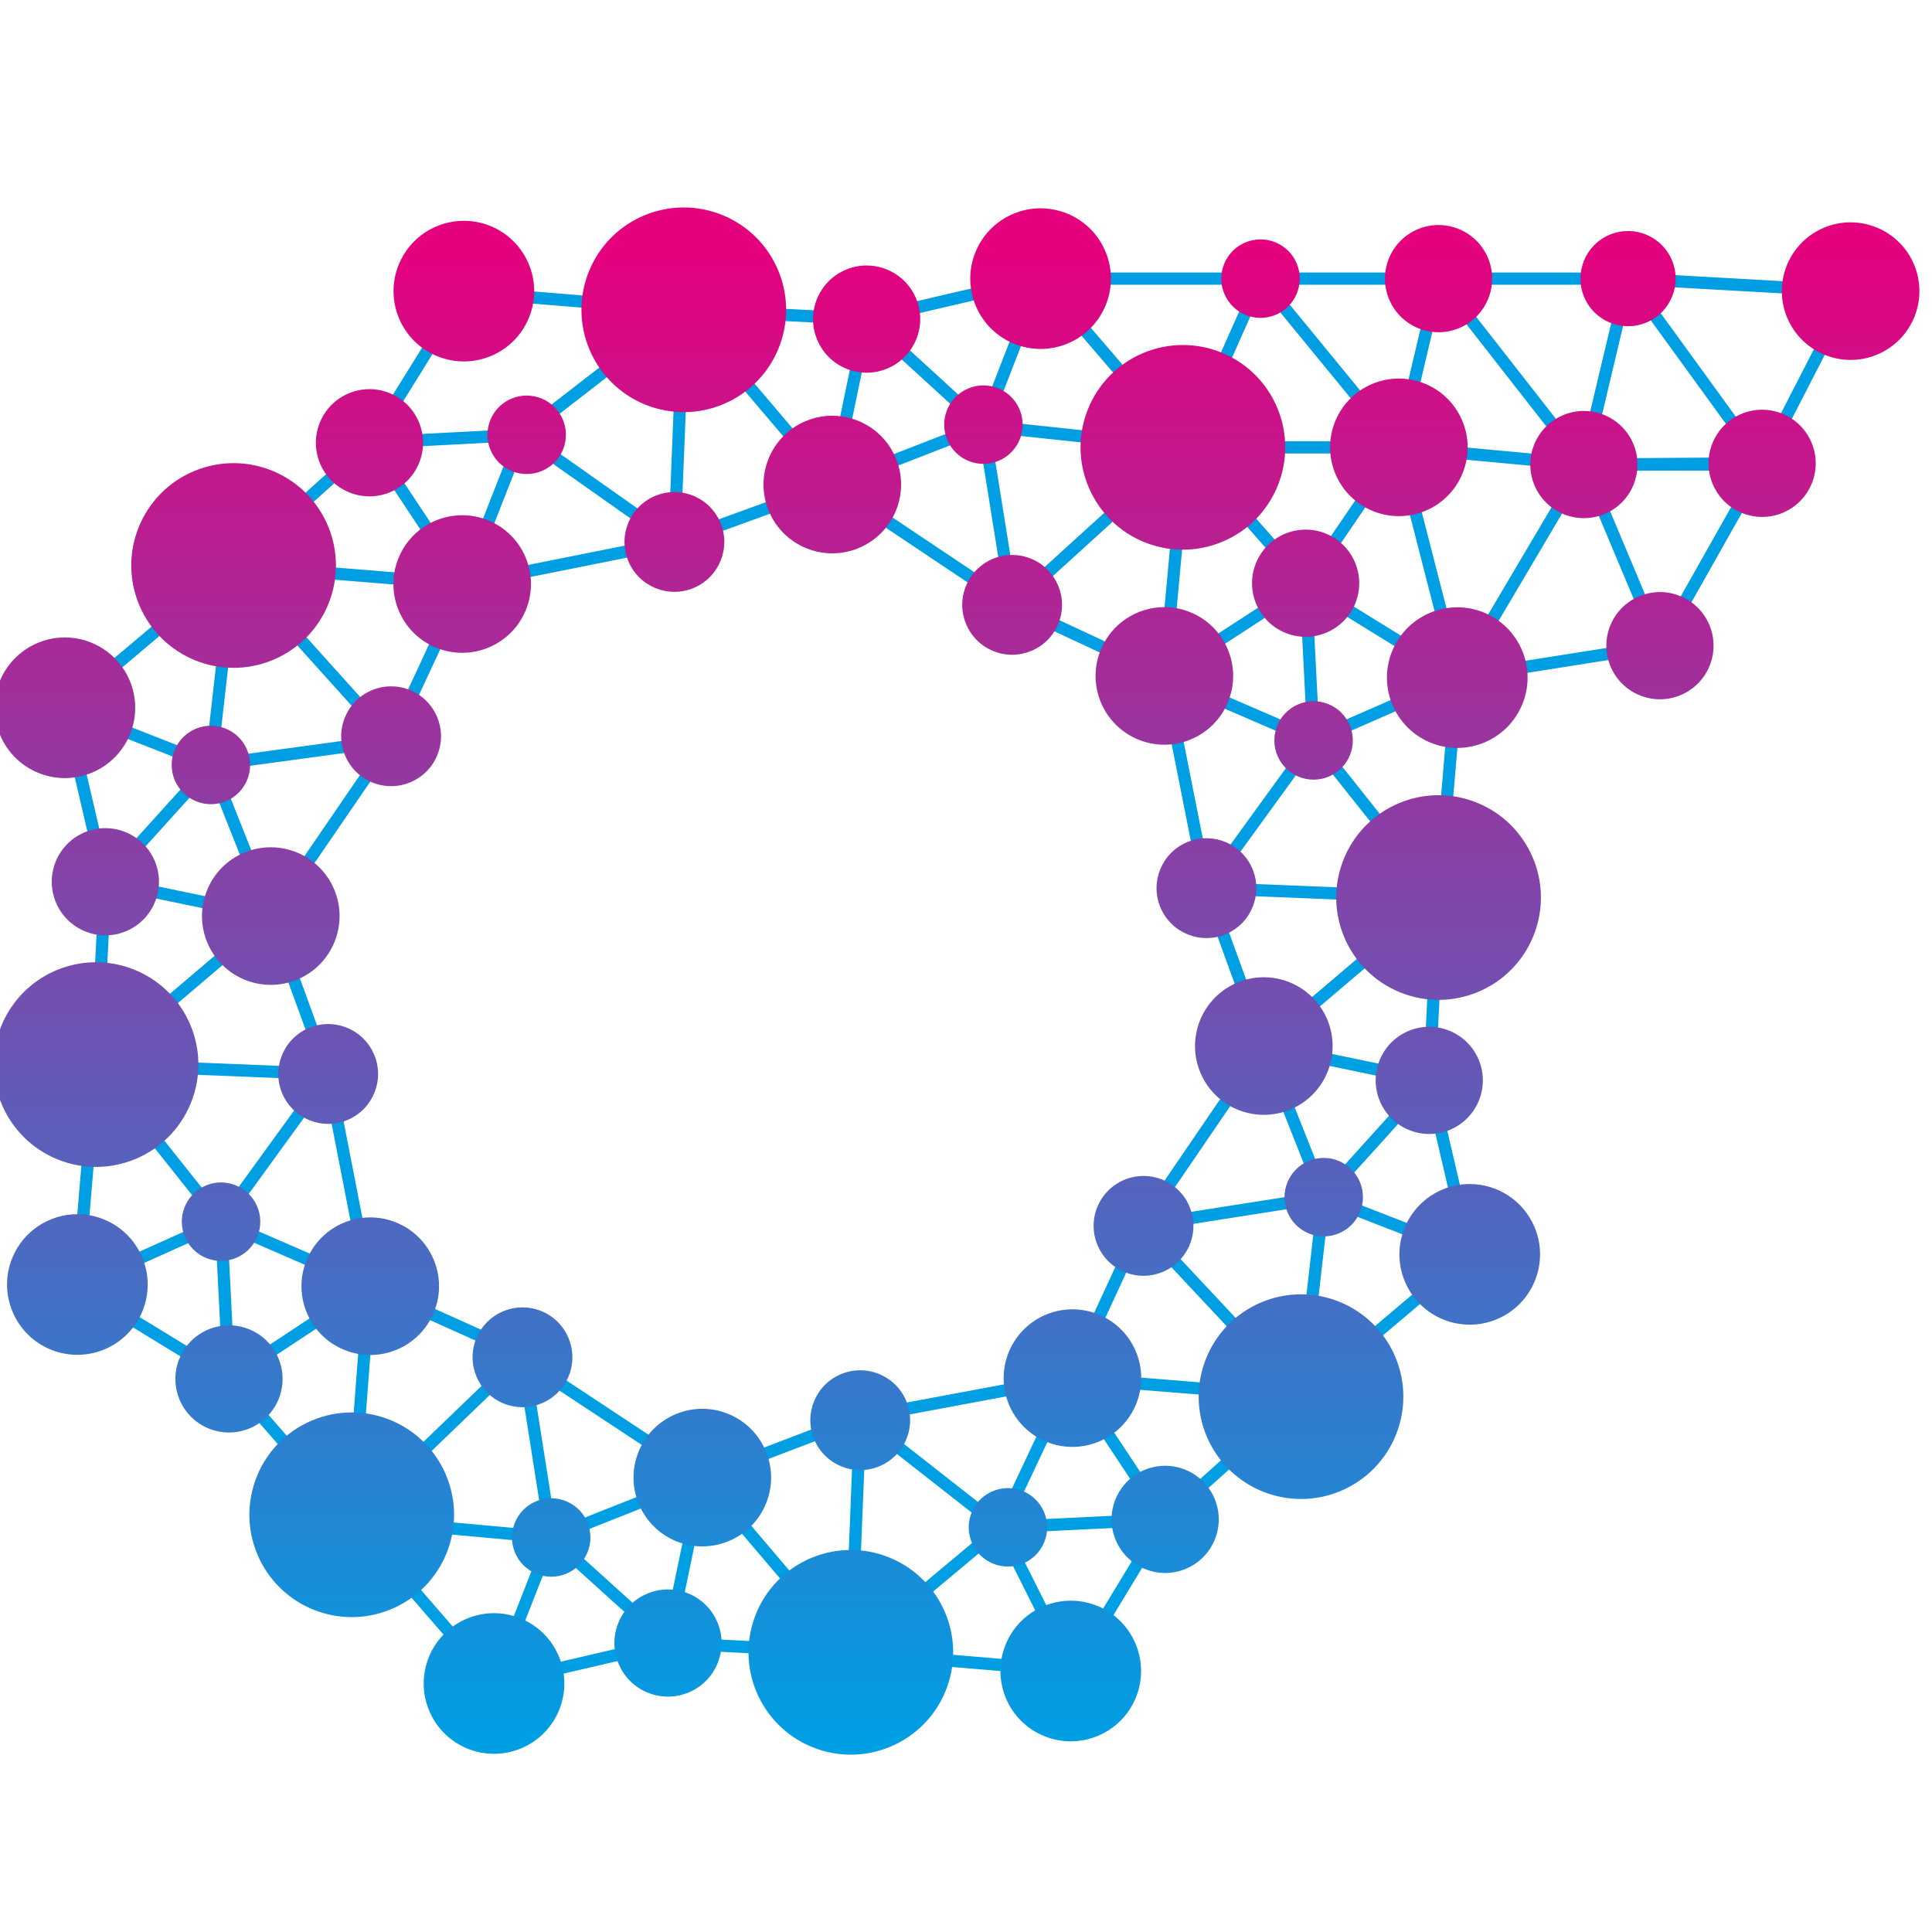 <?xml version="1.0" encoding="UTF-8" standalone="no"?>
<!-- Created with Inkscape (http://www.inkscape.org/) -->

<svg
   version="1.1"
   id="svg2"
   width="32"
   height="32"
   viewBox="0 0 32 32"
   xmlns="http://www.w3.org/2000/svg"
   xmlns:svg="http://www.w3.org/2000/svg">
  <defs
     id="defs6">
    <clipPath
       clipPathUnits="userSpaceOnUse"
       id="clipPath558">
      <path
         d="m 428.221,405.63 c -1.885,-4.457 0.2,-9.598 4.657,-11.483 v 0 c 4.455,-1.885 9.597,0.2 11.483,4.656 v 0 c 1.884,4.457 -0.2,9.599 -4.657,11.484 v 0 c -1.114,0.471 -2.271,0.694 -3.409,0.694 v 0 c -3.415,0 -6.661,-2.008 -8.074,-5.351"
         id="path556" />
    </clipPath>
    <linearGradient
       x1="0"
       y1="0"
       x2="1"
       y2="0"
       gradientUnits="userSpaceOnUse"
       gradientTransform="matrix(0,246.234,246.234,0,436.291,222.759)"
       spreadMethod="pad"
       id="linearGradient568">
      <stop
         style="stop-opacity:1;stop-color:#009ee3"
         offset="0"
         id="stop564" />
      <stop
         style="stop-opacity:1;stop-color:#e5007d"
         offset="1"
         id="stop566" />
    </linearGradient>
    <clipPath
       clipPathUnits="userSpaceOnUse"
       id="clipPath578">
      <path
         d="m 261.19,463.414 c -3.471,-8.562 0.654,-18.318 9.217,-21.79 v 0 c 8.562,-3.472 18.317,0.654 21.79,9.217 v 0 c 3.472,8.561 -0.655,18.316 -9.217,21.789 v 0 c -2.059,0.835 -4.188,1.23 -6.281,1.231 v 0 c -6.611,0 -12.871,-3.944 -15.509,-10.447 m 69.363,9.397 c -5.847,-2.472 -8.583,-9.217 -6.11,-15.065 v 0 c 2.474,-5.846 9.218,-8.582 15.066,-6.109 v 0 c 5.847,2.473 8.582,9.219 6.109,15.066 v 0 c -1.855,4.385 -6.113,7.019 -10.592,7.02 v 0 c -1.494,0 -3.011,-0.293 -4.473,-0.912 m -100.468,-8.308 c -2.385,-5.884 0.45,-12.588 6.333,-14.974 v 0 c 5.884,-2.386 12.587,0.45 14.973,6.334 v 0 c 2.386,5.883 -0.45,12.587 -6.333,14.973 v 0 c -1.414,0.573 -2.877,0.845 -4.315,0.845 v 0 c -4.544,0.001 -8.846,-2.71 -10.658,-7.178 m 73.09,-0.825 c -4.457,-1.886 -6.541,-7.026 -4.657,-11.483 v 0 c 1.885,-4.457 7.027,-6.542 11.483,-4.657 v 0 c 4.457,1.885 6.542,7.027 4.657,11.483 v 0 c -1.414,3.343 -4.66,5.351 -8.074,5.351 v 0 c -1.138,0 -2.295,-0.223 -3.409,-0.694 m 48.602,-13.63 c -8.509,-3.599 -12.49,-13.416 -8.89,-21.925 v 0 c 3.599,-8.509 13.415,-12.49 21.924,-8.89 v 0 c 8.51,3.598 12.491,13.414 8.891,21.924 v 0 c -2.699,6.382 -8.896,10.216 -15.415,10.216 v 0 c -2.174,0.001 -4.383,-0.426 -6.51,-1.325 m -28.592,-5.788 c -3.263,-1.38 -4.788,-5.143 -3.409,-8.406 v 0 c 1.38,-3.262 5.143,-4.788 8.405,-3.409 v 0 c 3.263,1.381 4.788,5.143 3.409,8.406 v 0 c -1.035,2.446 -3.411,3.917 -5.91,3.917 v 0 c -0.833,0 -1.68,-0.163 -2.495,-0.508 m -106,-5.576 c -1.819,-4.483 0.342,-9.593 4.827,-11.412 v 0 c 4.485,-1.818 9.594,0.343 11.412,4.827 v 0 c 1.819,4.485 -0.342,9.593 -4.826,11.412 v 0 c -1.079,0.438 -2.194,0.645 -3.291,0.645 v 0 c -3.462,0 -6.741,-2.066 -8.122,-5.472 m 27.881,0.419 c -1.332,-3.283 0.25,-7.022 3.532,-8.354 v 0 c 3.282,-1.33 7.023,0.252 8.354,3.534 v 0 c 1.33,3.282 -0.251,7.022 -3.534,8.353 v 0 c -0.789,0.32 -1.605,0.472 -2.407,0.472 v 0 c -2.534,0 -4.934,-1.512 -5.945,-4.005 m 51.527,-0.186 c -5.718,-2.419 -8.395,-9.018 -5.975,-14.738 v 0 c 2.418,-5.719 9.017,-8.395 14.737,-5.976 v 0 c 5.72,2.419 8.396,9.018 5.977,14.738 v 0 c -1.815,4.29 -5.98,6.868 -10.363,6.868 v 0 c -1.46,0 -2.945,-0.287 -4.376,-0.892 m -100.018,-8.181 c -8.51,-3.6 -12.49,-13.416 -8.891,-21.925 v 0 c 3.599,-8.51 13.416,-12.491 21.924,-8.892 v 0 c 8.51,3.6 12.49,13.416 8.891,21.925 v 0 c -2.699,6.382 -8.895,10.217 -15.415,10.217 v 0 c -2.173,0 -4.381,-0.426 -6.509,-1.325 m 75.405,-4.046 c -4.149,-1.755 -6.09,-6.542 -4.335,-10.691 v 0 c 1.755,-4.15 6.541,-6.09 10.691,-4.335 v 0 c 4.15,1.755 6.09,6.541 4.335,10.691 v 0 c -1.316,3.112 -4.337,4.982 -7.517,4.981 v 0 c -1.059,0 -2.137,-0.207 -3.174,-0.646 m -41.94,-10.167 c -2.334,-5.756 0.439,-12.313 6.195,-14.648 v 0 c 5.756,-2.333 12.313,0.439 14.648,6.197 v 0 c 2.334,5.754 -0.441,12.313 -6.196,14.645 v 0 c -1.384,0.562 -2.815,0.828 -4.222,0.828 v 0 c -4.444,0 -8.653,-2.652 -10.425,-7.022 m 140.199,-0.804 c -1.818,-4.484 0.343,-9.593 4.827,-11.411 v 0 c 4.484,-1.819 9.594,0.342 11.413,4.826 v 0 c 1.818,4.484 -0.344,9.594 -4.828,11.413 v 0 c -1.078,0.437 -2.193,0.644 -3.289,0.644 v 0 c -3.462,0 -6.741,-2.065 -8.123,-5.472 m -47.425,-3.763 c -1.693,-4.175 0.319,-8.932 4.494,-10.624 v 0 c 4.175,-1.694 8.932,0.317 10.626,4.492 v 0 c 1.692,4.175 -0.32,8.933 -4.495,10.626 v 0 c -1.004,0.407 -2.042,0.6 -3.063,0.6 v 0 c -3.223,0 -6.276,-1.924 -7.562,-5.094 m 22.029,-10.461 c -2.335,-5.754 0.439,-12.313 6.195,-14.645 v 0 c 5.755,-2.335 12.314,0.44 14.647,6.194 v 0 c 2.334,5.756 -0.44,12.313 -6.195,14.648 v 0 c -1.384,0.561 -2.816,0.827 -4.222,0.827 v 0 c -4.444,0 -8.652,-2.651 -10.425,-7.024 m 47.653,-0.182 c -2.386,-5.883 0.45,-12.586 6.335,-14.972 v 0 c 5.882,-2.386 12.586,0.449 14.971,6.333 v 0 c 2.387,5.883 -0.449,12.586 -6.332,14.972 v 0 c -1.415,0.574 -2.878,0.846 -4.316,0.846 v 0 c -4.543,0 -8.846,-2.711 -10.658,-7.179 m -221.467,1.338 c -5.847,-2.472 -8.582,-9.219 -6.108,-15.065 v 0 c 2.472,-5.848 9.216,-8.583 15.065,-6.11 v 0 c 5.846,2.474 8.581,9.218 6.108,15.066 v 0 c -1.855,4.385 -6.113,7.02 -10.593,7.02 v 0 c -1.493,0 -3.01,-0.293 -4.472,-0.911 m 50.253,-12.179 c -1.694,-4.175 0.318,-8.931 4.494,-10.625 v 0 c 4.175,-1.692 8.931,0.319 10.625,4.493 v 0 c 1.693,4.176 -0.319,8.933 -4.494,10.626 v 0 c -1.005,0.407 -2.043,0.6 -3.064,0.6 v 0 c -3.223,0 -6.275,-1.923 -7.561,-5.094 m 152.435,-1.339 c -1.331,-3.281 0.25,-7.022 3.532,-8.353 v 0 c 3.283,-1.331 7.023,0.25 8.353,3.534 v 0 c 1.332,3.282 -0.249,7.021 -3.532,8.352 v 0 c -0.79,0.32 -1.605,0.472 -2.408,0.472 v 0 c -2.534,0 -4.935,-1.512 -5.945,-4.005 m -176.836,-0.51 c -3.262,-1.38 -4.789,-5.143 -3.409,-8.405 v 0 c 1.38,-3.263 5.144,-4.788 8.405,-3.409 v 0 c 3.263,1.381 4.789,5.143 3.408,8.405 v 0 c -1.034,2.447 -3.41,3.917 -5.908,3.917 v 0 c -0.834,0 -1.68,-0.163 -2.496,-0.508 m 187.71,-21.298 c -3.473,-8.563 0.654,-18.318 9.217,-21.79 v 0 c 8.561,-3.472 18.317,0.654 21.79,9.216 v 0 c 3.472,8.563 -0.655,18.318 -9.217,21.791 v 0 c -2.059,0.835 -4.188,1.23 -6.281,1.23 v 0 c -6.61,0 -12.872,-3.943 -15.509,-10.447 m -205.881,4.366 c -4.457,-1.885 -6.541,-7.027 -4.656,-11.483 v 0 c 1.884,-4.456 7.026,-6.542 11.483,-4.657 v 0 c 4.457,1.885 6.541,7.027 4.656,11.483 v 0 c -1.414,3.343 -4.659,5.351 -8.074,5.351 v 0 c -1.138,0 -2.295,-0.223 -3.409,-0.694 m 180.256,-1.605 c -4.15,-1.755 -6.09,-6.541 -4.335,-10.69 v 0 c 1.755,-4.149 6.541,-6.09 10.691,-4.335 v 0 c 4.149,1.755 6.09,6.541 4.334,10.69 v 0 c -1.316,3.112 -4.337,4.982 -7.516,4.982 v 0 c -1.06,0 -2.137,-0.208 -3.174,-0.647 M 204.79,368.364 c -5.72,-2.42 -8.395,-9.017 -5.976,-14.736 v 0 c 2.42,-5.721 9.019,-8.397 14.738,-5.978 v 0 c 5.72,2.42 8.396,9.017 5.977,14.739 v 0 c -1.814,4.289 -5.979,6.866 -10.361,6.866 v 0 c -1.462,0 -2.947,-0.286 -4.378,-0.891 m -39.689,-28.35 c -3.473,-8.564 0.654,-18.318 9.216,-21.791 v 0 c 8.562,-3.472 18.318,0.654 21.79,9.217 v 0 c 3.472,8.562 -0.653,18.318 -9.216,21.79 v 0 c -2.059,0.835 -4.188,1.23 -6.281,1.23 v 0 c -6.611,0.001 -12.872,-3.944 -15.509,-10.446 m 202.045,7.101 c -5.72,-2.42 -8.395,-9.018 -5.976,-14.739 v 0 c 2.419,-5.719 9.018,-8.396 14.738,-5.976 v 0 c 5.72,2.419 8.396,9.018 5.975,14.737 v 0 c -1.813,4.291 -5.979,6.869 -10.361,6.869 v 0 c -1.461,0 -2.946,-0.287 -4.376,-0.891 m -151.769,-7.411 c -4.15,-1.755 -6.091,-6.541 -4.335,-10.691 v 0 c 1.755,-4.15 6.541,-6.09 10.691,-4.335 v 0 c 4.15,1.755 6.09,6.542 4.335,10.691 v 0 c -1.316,3.112 -4.337,4.981 -7.517,4.982 v 0 c -1.059,0 -2.136,-0.208 -3.174,-0.647 m 179.785,-0.491 c -4.458,-1.884 -6.542,-7.026 -4.657,-11.483 v 0 c 1.885,-4.456 7.027,-6.542 11.483,-4.656 v 0 c 4.457,1.884 6.542,7.025 4.656,11.483 v 0 c -1.413,3.342 -4.659,5.35 -8.073,5.35 v 0 c -1.138,0 -2.295,-0.223 -3.409,-0.694 m -16.341,-21.257 c -3.263,-1.381 -4.787,-5.143 -3.408,-8.405 v 0 c 1.379,-3.263 5.143,-4.789 8.405,-3.409 v 0 c 3.262,1.38 4.789,5.143 3.408,8.405 v 0 c -1.034,2.447 -3.41,3.917 -5.909,3.917 v 0 c -0.834,0 -1.68,-0.163 -2.496,-0.508 m -34.523,-7.533 c -1.693,-4.175 0.319,-8.932 4.494,-10.625 v 0 c 4.174,-1.693 8.932,0.32 10.625,4.494 v 0 c 1.693,4.176 -0.319,8.932 -4.494,10.625 v 0 c -1.004,0.407 -2.042,0.6 -3.063,0.6 v 0 c -3.224,10e-4 -6.277,-1.922 -7.562,-5.094 m -149.202,0.028 c -1.331,-3.283 0.25,-7.021 3.532,-8.353 v 0 c 3.282,-1.332 7.023,0.252 8.354,3.534 v 0 c 1.331,3.281 -0.251,7.021 -3.533,8.353 v 0 c -0.79,0.32 -1.606,0.472 -2.408,0.472 v 0 c -2.534,0 -4.934,-1.513 -5.945,-4.006 m 205.617,2.838 c -5.847,-2.474 -8.581,-9.22 -6.108,-15.066 v 0 c 2.472,-5.847 9.218,-8.582 15.064,-6.109 v 0 c 5.848,2.472 8.584,9.217 6.109,15.064 v 0 c -1.855,4.386 -6.113,7.021 -10.593,7.022 v 0 c -1.493,0 -3.01,-0.293 -4.472,-0.911 M 166.896,302.091 c -2.386,-5.883 0.45,-12.587 6.333,-14.972 v 0 c 5.884,-2.386 12.587,0.45 14.974,6.332 v 0 c 2.385,5.884 -0.45,12.587 -6.335,14.973 v 0 c -1.414,0.573 -2.878,0.845 -4.316,0.845 v 0 c -4.542,10e-4 -8.843,-2.709 -10.656,-7.178 m 48.118,-0.371 c -2.334,-5.755 0.44,-12.312 6.195,-14.647 v 0 c 5.756,-2.334 12.313,0.439 14.647,6.196 v 0 c 2.333,5.754 -0.439,12.312 -6.195,14.646 v 0 c -1.384,0.562 -2.815,0.828 -4.222,0.828 v 0 c -4.444,0 -8.653,-2.652 -10.425,-7.023 m 156.076,-6.876 c -8.51,-3.599 -12.49,-13.414 -8.891,-21.924 v 0 c 3.599,-8.509 13.415,-12.49 21.925,-8.891 v 0 c 8.509,3.599 12.49,13.416 8.891,21.924 v 0 c -2.699,6.382 -8.897,10.217 -15.416,10.218 v 0 c -2.173,0 -4.381,-0.426 -6.509,-1.327 M 242.765,288.94 c -1.693,-4.176 0.319,-8.932 4.494,-10.626 v 0 c 4.176,-1.693 8.932,0.321 10.626,4.495 v 0 c 1.693,4.175 -0.319,8.931 -4.494,10.624 v 0 c -1.005,0.408 -2.043,0.601 -3.064,0.601 v 0 c -3.223,0 -6.276,-1.923 -7.562,-5.094 m 87.051,-2.247 c -2.334,-5.754 0.441,-12.313 6.195,-14.646 v 0 c 5.756,-2.334 12.313,0.44 14.648,6.195 v 0 c 2.334,5.755 -0.439,12.313 -6.196,14.647 v 0 c -1.384,0.561 -2.815,0.827 -4.222,0.827 v 0 c -4.444,0 -8.652,-2.651 -10.425,-7.023 M 194.22,285.63 c -1.819,-4.484 0.343,-9.594 4.828,-11.412 v 0 c 4.483,-1.819 9.593,0.342 11.411,4.828 v 0 c 1.819,4.484 -0.342,9.593 -4.826,11.411 v 0 c -1.079,0.438 -2.194,0.645 -3.291,0.645 v 0 c -3.462,0 -6.741,-2.066 -8.122,-5.472 m 108.143,-2.529 c -4.15,-1.755 -6.09,-6.541 -4.336,-10.691 v 0 c 1.756,-4.149 6.541,-6.09 10.691,-4.335 v 0 c 4.149,1.755 6.091,6.542 4.335,10.691 v 0 c -1.315,3.112 -4.337,4.982 -7.516,4.982 v 0 c -1.06,0 -2.137,-0.208 -3.174,-0.647 m -27.02,-6.54 c -5.72,-2.419 -8.396,-9.017 -5.977,-14.738 v 0 c 2.42,-5.719 9.019,-8.396 14.739,-5.975 v 0 c 5.72,2.419 8.396,9.017 5.976,14.738 v 0 c -1.814,4.288 -5.98,6.866 -10.362,6.867 v 0 c -1.461,0 -2.945,-0.287 -4.376,-0.892 m -59.456,-1.029 c -8.509,-3.599 -12.49,-13.414 -8.891,-21.924 v 0 c 3.6,-8.509 13.416,-12.49 21.925,-8.892 v 0 c 8.51,3.599 12.49,13.416 8.891,21.926 v 0 c -2.699,6.382 -8.896,10.216 -15.415,10.216 v 0 c -2.174,0 -4.383,-0.426 -6.51,-1.326 m 131.387,-12.866 c -1.818,-4.485 0.343,-9.593 4.828,-11.412 v 0 c 4.483,-1.819 9.594,0.342 11.412,4.827 v 0 c 1.818,4.483 -0.343,9.593 -4.828,11.412 v 0 c -1.078,0.437 -2.193,0.644 -3.289,0.644 v 0 c -3.462,0 -6.742,-2.066 -8.123,-5.471 m -23.527,-2.184 c -1.33,-3.283 0.251,-7.022 3.533,-8.353 v 0 c 3.283,-1.331 7.022,0.251 8.354,3.533 v 0 c 1.331,3.282 -0.251,7.022 -3.533,8.353 v 0 c -0.789,0.32 -1.605,0.472 -2.408,0.472 v 0 c -2.534,0 -4.934,-1.512 -5.946,-4.005 m -71.229,1.837 c -3.263,-1.38 -4.789,-5.144 -3.41,-8.406 v 0 c 1.38,-3.262 5.144,-4.788 8.405,-3.408 v 0 c 3.263,1.38 4.789,5.143 3.409,8.405 v 0 c -1.034,2.447 -3.41,3.917 -5.91,3.917 v 0 c -0.833,0 -1.679,-0.163 -2.494,-0.508 m 35.983,-18.395 c -3.471,-8.562 0.655,-18.317 9.217,-21.791 v 0 c 8.563,-3.472 18.318,0.655 21.791,9.217 v 0 c 3.471,8.563 -0.655,18.318 -9.217,21.791 v 0 c -2.059,0.835 -4.188,1.23 -6.28,1.23 v 0 c -6.612,0.001 -12.873,-3.943 -15.511,-10.447 m -17.804,3.301 c -4.456,-1.883 -6.541,-7.025 -4.656,-11.483 v 0 c 1.884,-4.456 7.025,-6.54 11.483,-4.655 v 0 c 4.456,1.885 6.541,7.026 4.657,11.483 v 0 c -1.414,3.342 -4.659,5.35 -8.073,5.35 v 0 c -1.139,0 -2.296,-0.223 -3.411,-0.695 m 58.611,-8.324 c -2.386,-5.882 0.449,-12.586 6.333,-14.972 v 0 c 5.883,-2.385 12.586,0.45 14.972,6.332 v 0 c 2.386,5.884 -0.449,12.588 -6.332,14.974 v 0 c -1.415,0.573 -2.879,0.845 -4.317,0.845 v 0 c -4.542,10e-4 -8.844,-2.709 -10.656,-7.179 m -88.117,4.227 c -5.848,-2.474 -8.583,-9.219 -6.111,-15.066 v 0 c 2.473,-5.847 9.219,-8.583 15.065,-6.109 v 0 c 5.848,2.473 8.583,9.217 6.11,15.065 v 0 c -1.855,4.386 -6.112,7.021 -10.592,7.021 v 0 c -1.493,0 -3.01,-0.293 -4.472,-0.911"
         id="path576" />
    </clipPath>
    <linearGradient
       x1="0"
       y1="0"
       x2="1"
       y2="0"
       gradientUnits="userSpaceOnUse"
       gradientTransform="matrix(0,246.234,246.234,0,290.349,222.759)"
       spreadMethod="pad"
       id="linearGradient588">
      <stop
         style="stop-opacity:1;stop-color:#009ee3"
         offset="0"
         id="stop584" />
      <stop
         style="stop-opacity:1;stop-color:#e5007d"
         offset="1"
         id="stop586" />
    </linearGradient>
    <clipPath
       clipPathUnits="userSpaceOnUse"
       id="clipPath598">
      <path
         d="m 463.083,470.54 c -5.719,-2.419 -8.396,-9.018 -5.976,-14.738 v 0 c 2.419,-5.72 9.017,-8.396 14.738,-5.977 v 0 c 5.72,2.42 8.395,9.018 5.977,14.739 v 0 c -1.815,4.289 -5.981,6.867 -10.363,6.867 v 0 c -1.461,0 -2.946,-0.286 -4.376,-0.891 m -66.403,-0.246 c -4.456,-1.885 -6.541,-7.025 -4.656,-11.482 v 0 c 1.884,-4.457 7.027,-6.542 11.483,-4.658 v 0 c 4.458,1.885 6.541,7.028 4.656,11.483 v 0 c -1.413,3.343 -4.659,5.351 -8.073,5.351 v 0 c -1.138,0 -2.295,-0.223 -3.41,-0.694 m 31.365,-0.903 c -3.958,-1.675 -5.809,-6.239 -4.135,-10.197 v 0 c 1.674,-3.958 6.239,-5.809 10.197,-4.136 v 0 c 3.957,1.674 5.808,6.24 4.134,10.198 v 0 c -1.255,2.968 -4.137,4.751 -7.169,4.751 v 0 c -1.01,0 -2.037,-0.198 -3.027,-0.616 m -59.557,-1.26 c -3.263,-1.379 -4.788,-5.142 -3.408,-8.406 v 0 c 1.379,-3.261 5.142,-4.788 8.405,-3.408 v 0 c 3.261,1.381 4.788,5.143 3.408,8.405 v 0 c -1.035,2.447 -3.411,3.917 -5.91,3.918 v 0 c -0.833,0 -1.679,-0.164 -2.495,-0.509 m 20.737,-23.134 c -5.719,-2.419 -8.395,-9.017 -5.975,-14.738 v 0 c 2.419,-5.719 9.017,-8.395 14.737,-5.976 v 0 c 5.721,2.42 8.395,9.018 5.976,14.738 v 0 c -1.814,4.289 -5.979,6.867 -10.362,6.867 v 0 c -1.461,0.001 -2.946,-0.286 -4.376,-0.891 m 60.358,-4.899 c -4.457,-1.885 -6.542,-7.025 -4.656,-11.483 v 0 c 1.884,-4.456 7.026,-6.542 11.482,-4.657 v 0 c 4.458,1.885 6.542,7.027 4.657,11.483 v 0 c -1.414,3.343 -4.659,5.351 -8.074,5.351 v 0 c -1.138,0 -2.294,-0.223 -3.409,-0.694 m -29.14,-0.201 c -4.456,-1.886 -6.541,-7.026 -4.657,-11.483 v 0 c 1.885,-4.456 7.027,-6.542 11.484,-4.656 v 0 c 4.456,1.884 6.541,7.026 4.656,11.482 v 0 c -1.414,3.343 -4.659,5.352 -8.074,5.352 v 0 c -1.138,0 -2.295,-0.223 -3.409,-0.695"
         id="path596" />
    </clipPath>
    <linearGradient
       x1="0"
       y1="0"
       x2="1"
       y2="0"
       gradientUnits="userSpaceOnUse"
       gradientTransform="matrix(0,246.234,246.234,0,421.642,222.759)"
       spreadMethod="pad"
       id="linearGradient608">
      <stop
         style="stop-opacity:1;stop-color:#009ee3"
         offset="0"
         id="stop604" />
      <stop
         style="stop-opacity:1;stop-color:#e5007d"
         offset="1"
         id="stop606" />
    </linearGradient>
  </defs>
  <g
     id="g10"
     transform="matrix(1.333,0,0,-1.333,-218.598,590.454)">
    <g
       id="g5892">
      <g
         id="g1225"
         transform="matrix(0.076,0,0,0.076,151.457,404.36)">
        <g
           id="g12"
           transform="translate(404.126,396.485)">
          <path
             d="M 0,0 -1.722,1.018 18.87,35.851 20.591,34.833 Z"
             style="fill:#009ee3;fill-opacity:1;fill-rule:nonzero;stroke:none"
             id="path14" />
        </g>
        <g
           id="g16"
           transform="translate(403.421,396.006)">
          <path
             d="M 0,0 -0.312,1.976 32.713,7.199 33.025,5.223 Z"
             style="fill:#009ee3;fill-opacity:1;fill-rule:nonzero;stroke:none"
             id="path18" />
        </g>
        <g
           id="g20"
           transform="translate(435.369,401.83)">
          <path
             d="M 0,0 -12.434,29.61 -10.59,30.385 1.844,0.774 Z"
             style="fill:#009ee3;fill-opacity:1;fill-rule:nonzero;stroke:none"
             id="path22" />
        </g>
        <g
           id="g24"
           transform="translate(437.162,401.726)">
          <path
             d="M 0,0 -1.742,0.982 14.963,30.593 16.706,29.61 Z"
             style="fill:#009ee3;fill-opacity:1;fill-rule:nonzero;stroke:none"
             id="path26" />
        </g>
        <path
           d="m 452.996,430.827 h -29.14 v 2 h 29.14 z"
           style="fill:#009ee3;fill-opacity:1;fill-rule:nonzero;stroke:none"
           id="path28" />
        <g
           id="g30"
           transform="translate(402.296,396.745)">
          <path
             d="M 0,0 -9.659,37.646 -7.721,38.143 1.937,0.497 Z"
             style="fill:#009ee3;fill-opacity:1;fill-rule:nonzero;stroke:none"
             id="path32" />
        </g>
        <path
           d="m 370.986,461.225 h -37.555 v 2 h 37.555 z"
           style="fill:#009ee3;fill-opacity:1;fill-rule:nonzero;stroke:none"
           id="path34" />
        <g
           id="g36"
           transform="translate(392.833,434.005)">
          <path
             d="m 0,0 -22.621,27.585 1.547,1.269 L 1.547,1.269 Z"
             style="fill:#009ee3;fill-opacity:1;fill-rule:nonzero;stroke:none"
             id="path38" />
        </g>
        <path
           d="m 400.094,461.225 h -29.108 v 2 h 29.108 z"
           style="fill:#009ee3;fill-opacity:1;fill-rule:nonzero;stroke:none"
           id="path40" />
        <g
           id="g42"
           transform="translate(394.58,434.411)">
          <path
             d="M 0,0 -1.947,0.458 4.54,28.043 6.487,27.585 Z"
             style="fill:#009ee3;fill-opacity:1;fill-rule:nonzero;stroke:none"
             id="path44" />
        </g>
        <g
           id="g46"
           transform="translate(423.069,431.212)">
          <path
             d="m 0,0 -23.763,30.397 1.576,1.232 L 1.576,1.231 Z"
             style="fill:#009ee3;fill-opacity:1;fill-rule:nonzero;stroke:none"
             id="path48" />
        </g>
        <path
           d="m 431.076,461.225 h -30.982 v 2 h 30.982 z"
           style="fill:#009ee3;fill-opacity:1;fill-rule:nonzero;stroke:none"
           id="path50" />
        <g
           id="g52"
           transform="translate(423.764,430.832)">
          <path
             d="m 0,0 -30.25,2.813 0.186,1.991 30.25,-2.813 z"
             style="fill:#009ee3;fill-opacity:1;fill-rule:nonzero;stroke:none"
             id="path54" />
        </g>
        <g
           id="g56"
           transform="translate(452.187,431.441)">
          <path
             d="m 0,0 -21.92,30.196 1.618,1.175 21.92,-30.196 z"
             style="fill:#009ee3;fill-opacity:1;fill-rule:nonzero;stroke:none"
             id="path58" />
        </g>
        <g
           id="g60"
           transform="translate(423.863,430.827)">
          <path
             d="m 0,0 -0.014,2 29.14,0.201 0.014,-2 z"
             style="fill:#009ee3;fill-opacity:1;fill-rule:nonzero;stroke:none"
             id="path62" />
        </g>
        <g
           id="g64"
           transform="translate(424.83,431.596)">
          <path
             d="M 0,0 -1.946,0.462 5.273,30.859 7.219,30.397 Z"
             style="fill:#009ee3;fill-opacity:1;fill-rule:nonzero;stroke:none"
             id="path66" />
        </g>
        <g
           id="g68"
           transform="translate(379.185,411.733)">
          <path
             d="M 0,0 -1.652,1.127 13.596,23.47 15.248,22.343 Z"
             style="fill:#009ee3;fill-opacity:1;fill-rule:nonzero;stroke:none"
             id="path70" />
        </g>
        <path
           d="m 393.607,433.64 h -34.903 v 2 h 34.903 z"
           style="fill:#009ee3;fill-opacity:1;fill-rule:nonzero;stroke:none"
           id="path72" />
        <g
           id="g74"
           transform="translate(359.617,434.233)">
          <path
             d="m 0,0 -1.827,0.813 12.282,27.585 1.827,-0.813 z"
             style="fill:#009ee3;fill-opacity:1;fill-rule:nonzero;stroke:none"
             id="path76" />
        </g>
        <g
           id="g78"
           transform="translate(276.613,456.13)">
          <path
             d="M 0,0 -37.556,3.056 -37.394,5.049 0.162,1.993 Z"
             style="fill:#009ee3;fill-opacity:1;fill-rule:nonzero;stroke:none"
             id="path80" />
        </g>
        <g
           id="g82"
           transform="translate(250.938,435.902)">
          <path
             d="m 0,0 -1.225,1.581 26.368,20.435 1.226,-1.581 z"
             style="fill:#009ee3;fill-opacity:1;fill-rule:nonzero;stroke:none"
             id="path84" />
        </g>
        <g
           id="g86"
           transform="translate(276.157,419.136)">
          <path
             d="m 0,0 -1.998,0.081 1.536,37.951 1.998,-0.081 z"
             style="fill:#009ee3;fill-opacity:1;fill-rule:nonzero;stroke:none"
             id="path88" />
        </g>
        <g
           id="g90"
           transform="translate(300.213,427.913)">
          <path
             d="m 0,0 -24.281,28.567 1.523,1.295 L 1.523,1.295 Z"
             style="fill:#009ee3;fill-opacity:1;fill-rule:nonzero;stroke:none"
             id="path92" />
        </g>
        <g
           id="g94"
           transform="translate(306.537,454.61)">
          <path
             d="M 0,0 -29.895,1.519 -29.793,3.516 0.102,1.997 Z"
             style="fill:#009ee3;fill-opacity:1;fill-rule:nonzero;stroke:none"
             id="path96" />
        </g>
        <g
           id="g98"
           transform="translate(301.954,428.357)">
          <path
             d="M 0,0 -1.958,0.406 3.655,27.454 5.613,27.048 Z"
             style="fill:#009ee3;fill-opacity:1;fill-rule:nonzero;stroke:none"
             id="path100" />
        </g>
        <g
           id="g102"
           transform="translate(325.008,437.414)">
          <path
             d="m 0,0 -19.095,17.456 1.35,1.477 L 1.35,1.477 Z"
             style="fill:#009ee3;fill-opacity:1;fill-rule:nonzero;stroke:none"
             id="path104" />
        </g>
        <g
           id="g106"
           transform="translate(306.815,454.634)">
          <path
             d="M 0,0 -0.453,1.948 27.99,8.565 28.443,6.617 Z"
             style="fill:#009ee3;fill-opacity:1;fill-rule:nonzero;stroke:none"
             id="path108" />
        </g>
        <g
           id="g110"
           transform="translate(301.337,427.628)">
          <path
             d="m 0,0 -0.724,1.864 24.708,9.592 0.724,-1.864 z"
             style="fill:#009ee3;fill-opacity:1;fill-rule:nonzero;stroke:none"
             id="path112" />
        </g>
        <g
           id="g114"
           transform="translate(275.5,418.236)">
          <path
             d="m 0,0 -0.684,1.88 25.817,9.384 0.684,-1.88 z"
             style="fill:#009ee3;fill-opacity:1;fill-rule:nonzero;stroke:none"
             id="path116" />
        </g>
        <g
           id="g118"
           transform="translate(274.582,418.359)">
          <path
             d="m 0,0 -24.833,17.516 1.152,1.635 L 1.152,1.635 Z"
             style="fill:#009ee3;fill-opacity:1;fill-rule:nonzero;stroke:none"
             id="path120" />
        </g>
        <g
           id="g122"
           transform="translate(225.487,434.393)">
          <path
             d="M 0,0 -0.104,1.997 24.786,3.298 24.89,1.301 Z"
             style="fill:#009ee3;fill-opacity:1;fill-rule:nonzero;stroke:none"
             id="path124" />
        </g>
        <g
           id="g126"
           transform="translate(226.284,434.864)">
          <path
             d="m 0,0 -1.699,1.055 15.303,24.66 1.699,-1.054 z"
             style="fill:#009ee3;fill-opacity:1;fill-rule:nonzero;stroke:none"
             id="path128" />
        </g>
        <g
           id="g130"
           transform="translate(239.904,411.744)">
          <path
             d="M 0,0 -15.303,23.095 -13.636,24.2 1.667,1.104 Z"
             style="fill:#009ee3;fill-opacity:1;fill-rule:nonzero;stroke:none"
             id="path132" />
        </g>
        <g
           id="g134"
           transform="translate(229.748,386.301)">
          <path
             d="m 0,0 -1.813,0.844 11.896,25.573 1.814,-0.844 z"
             style="fill:#009ee3;fill-opacity:1;fill-rule:nonzero;stroke:none"
             id="path136" />
        </g>
        <g
           id="g138"
           transform="translate(240.658,411.3)">
          <path
             d="m 0,0 -37.646,3.031 0.16,1.993 L 0.16,1.993 Z"
             style="fill:#009ee3;fill-opacity:1;fill-rule:nonzero;stroke:none"
             id="path140" />
        </g>
        <g
           id="g142"
           transform="translate(203.759,414.584)">
          <path
             d="m 0,0 -1.336,1.488 22.343,20.064 1.336,-1.488 z"
             style="fill:#009ee3;fill-opacity:1;fill-rule:nonzero;stroke:none"
             id="path144" />
        </g>
        <g
           id="g146"
           transform="translate(228.098,386.054)">
          <path
             d="m 0,0 -25.75,28.604 1.487,1.338 L 1.486,1.338 Z"
             style="fill:#009ee3;fill-opacity:1;fill-rule:nonzero;stroke:none"
             id="path148" />
        </g>
        <g
           id="g150"
           transform="translate(199.514,381.725)">
          <path
             d="m 0,0 -0.27,1.981 29.462,4.008 0.27,-1.982 z"
             style="fill:#009ee3;fill-opacity:1;fill-rule:nonzero;stroke:none"
             id="path152" />
        </g>
        <g
           id="g154"
           transform="translate(200.373,382.603)">
          <path
             d="M 0,0 -1.987,0.227 1.725,32.838 3.712,32.612 Z"
             style="fill:#009ee3;fill-opacity:1;fill-rule:nonzero;stroke:none"
             id="path156" />
        </g>
        <g
           id="g158"
           transform="translate(176.151,391.299)">
          <path
             d="m 0,0 -1.289,1.529 27.584,23.264 1.289,-1.529 z"
             style="fill:#009ee3;fill-opacity:1;fill-rule:nonzero;stroke:none"
             id="path160" />
        </g>
        <g
           id="g162"
           transform="translate(199.014,381.785)">
          <path
             d="M 0,0 -23.872,9.348 -23.143,11.21 0.729,1.862 Z"
             style="fill:#009ee3;fill-opacity:1;fill-rule:nonzero;stroke:none"
             id="path164" />
        </g>
        <g
           id="g166"
           transform="translate(182.866,362.95)">
          <path
             d="m 0,0 -1.484,1.341 17.255,19.095 1.484,-1.341 z"
             style="fill:#009ee3;fill-opacity:1;fill-rule:nonzero;stroke:none"
             id="path168" />
        </g>
        <g
           id="g170"
           transform="translate(181.15,363.394)">
          <path
             d="M 0,0 -6.617,28.443 -4.668,28.896 1.948,0.453 Z"
             style="fill:#009ee3;fill-opacity:1;fill-rule:nonzero;stroke:none"
             id="path172" />
        </g>
        <g
           id="g174"
           transform="translate(208.968,357.028)">
          <path
             d="M 0,0 -27.048,5.613 -26.642,7.571 0.406,1.958 Z"
             style="fill:#009ee3;fill-opacity:1;fill-rule:nonzero;stroke:none"
             id="path176" />
        </g>
        <g
           id="g178"
           transform="translate(208.242,357.639)">
          <path
             d="M 0,0 -9.792,24.708 -7.933,25.446 1.859,0.737 Z"
             style="fill:#009ee3;fill-opacity:1;fill-rule:nonzero;stroke:none"
             id="path180" />
        </g>
        <g
           id="g182"
           transform="translate(209.997,357.442)">
          <path
             d="m 0,0 -1.65,1.13 19.669,28.716 1.65,-1.13 z"
             style="fill:#009ee3;fill-opacity:1;fill-rule:nonzero;stroke:none"
             id="path184" />
        </g>
        <g
           id="g186"
           transform="translate(240.934,411.316)">
          <path
             d="M 0,0 -0.392,1.961 34.028,8.841 34.42,6.88 Z"
             style="fill:#009ee3;fill-opacity:1;fill-rule:nonzero;stroke:none"
             id="path188" />
        </g>
        <g
           id="g190"
           transform="translate(241.669,411.931)">
          <path
             d="M 0,0 -1.861,0.731 7.726,25.127 9.587,24.396 Z"
             style="fill:#009ee3;fill-opacity:1;fill-rule:nonzero;stroke:none"
             id="path192" />
        </g>
        <g
           id="g194"
           transform="translate(181.603,333.676)">
          <path
             d="M 0,0 -1.997,0.102 -0.478,29.996 1.52,29.894 Z"
             style="fill:#009ee3;fill-opacity:1;fill-rule:nonzero;stroke:none"
             id="path196" />
        </g>
        <g
           id="g198"
           transform="translate(218.515,331.192)">
          <path
             d="M 0,0 -37.951,1.536 -37.87,3.534 0.081,1.998 Z"
             style="fill:#009ee3;fill-opacity:1;fill-rule:nonzero;stroke:none"
             id="path200" />
        </g>
        <g
           id="g202"
           transform="translate(217.615,331.849)">
          <path
             d="M 0,0 -9.384,25.816 -7.504,26.5 1.88,0.684 Z"
             style="fill:#009ee3;fill-opacity:1;fill-rule:nonzero;stroke:none"
             id="path204" />
        </g>
        <g
           id="g206"
           transform="translate(181.252,332.964)">
          <path
             d="m 0,0 -1.295,1.524 28.567,24.281 1.295,-1.524 z"
             style="fill:#009ee3;fill-opacity:1;fill-rule:nonzero;stroke:none"
             id="path208" />
        </g>
        <g
           id="g210"
           transform="translate(178.546,297.41)">
          <path
             d="M 0,0 -1.993,0.168 1.062,36.4 3.055,36.232 Z"
             style="fill:#009ee3;fill-opacity:1;fill-rule:nonzero;stroke:none"
             id="path212" />
        </g>
        <g
           id="g214"
           transform="translate(177.959,296.582)">
          <path
             d="M 0,0 -0.819,1.824 22.67,12.371 23.49,10.547 Z"
             style="fill:#009ee3;fill-opacity:1;fill-rule:nonzero;stroke:none"
             id="path216" />
        </g>
        <g
           id="g218"
           transform="translate(200.256,307.419)">
          <path
             d="m 0,0 -20.435,25.686 1.566,1.245 L 1.565,1.245 Z"
             style="fill:#009ee3;fill-opacity:1;fill-rule:nonzero;stroke:none"
             id="path220" />
        </g>
        <g
           id="g222"
           transform="translate(201.848,307.454)">
          <path
             d="m 0,0 -1.619,1.174 17.516,24.15 1.62,-1.174 z"
             style="fill:#009ee3;fill-opacity:1;fill-rule:nonzero;stroke:none"
             id="path224" />
        </g>
        <g
           id="g226"
           transform="translate(224.323,297.303)">
          <path
             d="m 0,0 -6.75,34.697 1.963,0.382 6.75,-34.697 z"
             style="fill:#009ee3;fill-opacity:1;fill-rule:nonzero;stroke:none"
             id="path228" />
        </g>
        <g
           id="g230"
           transform="translate(224.906,296.577)">
          <path
             d="m 0,0 -24.266,10.547 0.797,1.834 L 0.797,1.834 Z"
             style="fill:#009ee3;fill-opacity:1;fill-rule:nonzero;stroke:none"
             id="path232" />
        </g>
        <g
           id="g234"
           transform="translate(201.341,282.287)">
          <path
             d="M 0,0 -1.301,25.704 0.696,25.805 1.997,0.102 Z"
             style="fill:#009ee3;fill-opacity:1;fill-rule:nonzero;stroke:none"
             id="path236" />
        </g>
        <g
           id="g238"
           transform="translate(201.818,281.485)">
          <path
             d="m 0,0 -24.791,15.157 1.043,1.706 L 1.043,1.706 Z"
             style="fill:#009ee3;fill-opacity:1;fill-rule:nonzero;stroke:none"
             id="path240" />
        </g>
        <g
           id="g242"
           transform="translate(202.89,281.503)">
          <path
             d="m 0,0 -1.102,1.669 22.966,15.157 1.101,-1.669 z"
             style="fill:#009ee3;fill-opacity:1;fill-rule:nonzero;stroke:none"
             id="path244" />
        </g>
        <g
           id="g246"
           transform="translate(223.401,259.298)">
          <path
             d="M 0,0 -1.994,0.151 0.906,38.272 2.9,38.121 Z"
             style="fill:#009ee3;fill-opacity:1;fill-rule:nonzero;stroke:none"
             id="path248" />
        </g>
        <g
           id="g250"
           transform="translate(221.651,258.715)">
          <path
             d="m 0,0 -20.065,22.964 1.506,1.317 L 1.506,1.316 Z"
             style="fill:#009ee3;fill-opacity:1;fill-rule:nonzero;stroke:none"
             id="path252" />
        </g>
        <g
           id="g254"
           transform="translate(223.098,258.652)">
          <path
             d="M 0,0 -1.387,1.441 26.534,28.314 27.92,26.873 Z"
             style="fill:#009ee3;fill-opacity:1;fill-rule:nonzero;stroke:none"
             id="path256" />
        </g>
        <g
           id="g258"
           transform="translate(249.915,285.334)">
          <path
             d="M 0,0 -25.02,11.249 -24.2,13.073 0.82,1.824 Z"
             style="fill:#009ee3;fill-opacity:1;fill-rule:nonzero;stroke:none"
             id="path260" />
        </g>
        <g
           id="g262"
           transform="translate(254.028,256.257)">
          <path
             d="M 0,0 -4.69,29.834 -2.715,30.145 1.976,0.311 Z"
             style="fill:#009ee3;fill-opacity:1;fill-rule:nonzero;stroke:none"
             id="path264" />
        </g>
        <g
           id="g266"
           transform="translate(254.925,255.416)">
          <path
             d="M 0,0 -32.611,2.961 -32.43,4.954 0.181,1.992 Z"
             style="fill:#009ee3;fill-opacity:1;fill-rule:nonzero;stroke:none"
             id="path268" />
        </g>
        <g
           id="g270"
           transform="translate(244.912,231.885)">
          <path
             d="m 0,0 -23.263,26.833 1.511,1.311 L 1.511,1.311 Z"
             style="fill:#009ee3;fill-opacity:1;fill-rule:nonzero;stroke:none"
             id="path272" />
        </g>
        <g
           id="g274"
           transform="translate(246.599,232.175)">
          <path
             d="M 0,0 -1.862,0.729 7.485,24.601 9.348,23.872 Z"
             style="fill:#009ee3;fill-opacity:1;fill-rule:nonzero;stroke:none"
             id="path276" />
        </g>
        <g
           id="g278"
           transform="translate(255.384,255.482)">
          <path
             d="m 0,0 -0.737,1.859 24.709,9.793 0.737,-1.86 z"
             style="fill:#009ee3;fill-opacity:1;fill-rule:nonzero;stroke:none"
             id="path280" />
        </g>
        <g
           id="g282"
           transform="translate(279.173,265.37)">
          <path
             d="m 0,0 -29.785,19.67 1.102,1.669 29.786,-19.67 z"
             style="fill:#009ee3;fill-opacity:1;fill-rule:nonzero;stroke:none"
             id="path284" />
        </g>
        <g
           id="g286"
           transform="translate(275.089,238.954)">
          <path
             d="M 0,0 -1.958,0.406 3.656,27.454 5.614,27.047 Z"
             style="fill:#009ee3;fill-opacity:1;fill-rule:nonzero;stroke:none"
             id="path288" />
        </g>
        <g
           id="g290"
           transform="translate(273.44,238.415)">
          <path
             d="m 0,0 -19.095,17.255 1.341,1.484 L 1.341,1.484 Z"
             style="fill:#009ee3;fill-opacity:1;fill-rule:nonzero;stroke:none"
             id="path292" />
        </g>
        <g
           id="g294"
           transform="translate(245.894,231.566)">
          <path
             d="M 0,0 -0.453,1.948 27.99,8.565 28.443,6.617 Z"
             style="fill:#009ee3;fill-opacity:1;fill-rule:nonzero;stroke:none"
             id="path296" />
        </g>
        <g
           id="g298"
           transform="translate(303.955,236.639)">
          <path
             d="m 0,0 -29.895,1.52 0.102,1.997 29.895,-1.52 z"
             style="fill:#009ee3;fill-opacity:1;fill-rule:nonzero;stroke:none"
             id="path300" />
        </g>
        <g
           id="g302"
           transform="translate(303.244,236.99)">
          <path
             d="m 0,0 -24.281,28.567 1.523,1.295 L 1.523,1.295 Z"
             style="fill:#009ee3;fill-opacity:1;fill-rule:nonzero;stroke:none"
             id="path304" />
        </g>
        <g
           id="g306"
           transform="translate(305.005,237.597)">
          <path
             d="m 0,0 -1.998,0.08 1.535,38.402 1.998,-0.08 z"
             style="fill:#009ee3;fill-opacity:1;fill-rule:nonzero;stroke:none"
             id="path308" />
        </g>
        <g
           id="g310"
           transform="translate(280.08,265.27)">
          <path
             d="m 0,0 -0.712,1.869 25.816,9.835 0.712,-1.869 z"
             style="fill:#009ee3;fill-opacity:1;fill-rule:nonzero;stroke:none"
             id="path312" />
        </g>
        <g
           id="g314"
           transform="translate(327.845,257.285)">
          <path
             d="m 0,0 -22.921,17.967 1.233,1.575 L 1.233,1.574 Z"
             style="fill:#009ee3;fill-opacity:1;fill-rule:nonzero;stroke:none"
             id="path316" />
        </g>
        <g
           id="g318"
           transform="translate(304.647,236.87)">
          <path
             d="M 0,0 -1.282,1.535 23.174,21.97 24.457,20.435 Z"
             style="fill:#009ee3;fill-opacity:1;fill-rule:nonzero;stroke:none"
             id="path320" />
        </g>
        <g
           id="g322"
           transform="translate(339.343,234.134)">
          <path
             d="M 0,0 -11.775,23.49 -9.987,24.386 1.788,0.896 Z"
             style="fill:#009ee3;fill-opacity:1;fill-rule:nonzero;stroke:none"
             id="path324" />
        </g>
        <g
           id="g326"
           transform="translate(341.092,234.064)">
          <path
             d="m 0,0 -1.71,1.037 15.026,24.791 1.71,-1.037 z"
             style="fill:#009ee3;fill-opacity:1;fill-rule:nonzero;stroke:none"
             id="path328" />
        </g>
        <g
           id="g330"
           transform="translate(328.51,257.073)">
          <path
             d="M 0,0 -0.097,1.998 26.705,3.299 26.802,1.301 Z"
             style="fill:#009ee3;fill-opacity:1;fill-rule:nonzero;stroke:none"
             id="path332" />
        </g>
        <g
           id="g334"
           transform="translate(329.367,257.646)">
          <path
             d="m 0,0 -1.81,0.853 11.499,24.396 1.81,-0.853 z"
             style="fill:#009ee3;fill-opacity:1;fill-rule:nonzero;stroke:none"
             id="path336" />
        </g>
        <g
           id="g338"
           transform="translate(305.724,275.056)">
          <path
             d="M 0,0 -0.367,1.966 34.053,8.395 34.42,6.429 Z"
             style="fill:#009ee3;fill-opacity:1;fill-rule:nonzero;stroke:none"
             id="path340" />
        </g>
        <g
           id="g342"
           transform="translate(377.526,278.441)">
          <path
             d="m 0,0 -37.646,3.031 0.16,1.993 L 0.16,1.993 Z"
             style="fill:#009ee3;fill-opacity:1;fill-rule:nonzero;stroke:none"
             id="path344" />
        </g>
        <g
           id="g346"
           transform="translate(355.932,258.629)">
          <path
             d="m 0,0 -1.336,1.488 22.343,20.064 1.336,-1.488 z"
             style="fill:#009ee3;fill-opacity:1;fill-rule:nonzero;stroke:none"
             id="path348" />
        </g>
        <g
           id="g350"
           transform="translate(354.43,258.821)">
          <path
             d="m 0,0 -15.303,23.095 1.667,1.104 L 1.667,1.104 Z"
             style="fill:#009ee3;fill-opacity:1;fill-rule:nonzero;stroke:none"
             id="path352" />
        </g>
        <g
           id="g354"
           transform="translate(340.868,282.048)">
          <path
             d="M 0,0 -1.815,0.839 9.683,25.729 11.498,24.89 Z"
             style="fill:#009ee3;fill-opacity:1;fill-rule:nonzero;stroke:none"
             id="path356" />
        </g>
        <g
           id="g358"
           transform="translate(376.877,278.753)">
          <path
             d="m 0,0 -26.148,27.921 1.46,1.367 L 1.46,1.367 Z"
             style="fill:#009ee3;fill-opacity:1;fill-rule:nonzero;stroke:none"
             id="path360" />
        </g>
        <g
           id="g362"
           transform="translate(378.6,279.324)">
          <path
             d="M 0,0 -1.987,0.227 1.726,32.838 3.713,32.611 Z"
             style="fill:#009ee3;fill-opacity:1;fill-rule:nonzero;stroke:none"
             id="path364" />
        </g>
        <g
           id="g366"
           transform="translate(351.614,306.37)">
          <path
             d="M 0,0 -0.311,1.976 29.55,6.666 29.861,4.69 Z"
             style="fill:#009ee3;fill-opacity:1;fill-rule:nonzero;stroke:none"
             id="path368" />
        </g>
        <g
           id="g370"
           transform="translate(404.829,301.836)">
          <path
             d="m 0,0 -23.872,9.281 0.725,1.864 23.872,-9.281 z"
             style="fill:#009ee3;fill-opacity:1;fill-rule:nonzero;stroke:none"
             id="path372" />
        </g>
        <g
           id="g374"
           transform="translate(378.253,278.673)">
          <path
             d="m 0,0 -1.292,1.527 27.585,23.331 1.292,-1.527 z"
             style="fill:#009ee3;fill-opacity:1;fill-rule:nonzero;stroke:none"
             id="path376" />
        </g>
        <g
           id="g378"
           transform="translate(380.39,311.68)">
          <path
             d="M 0,0 -9.792,24.709 -7.933,25.446 1.859,0.737 Z"
             style="fill:#009ee3;fill-opacity:1;fill-rule:nonzero;stroke:none"
             id="path380" />
        </g>
        <g
           id="g382"
           transform="translate(352.284,306.794)">
          <path
             d="m 0,0 -1.651,1.128 20.068,29.399 1.651,-1.128 z"
             style="fill:#009ee3;fill-opacity:1;fill-rule:nonzero;stroke:none"
             id="path384" />
        </g>
        <g
           id="g386"
           transform="translate(382.062,311.378)">
          <path
             d="m 0,0 -1.484,1.341 17.255,19.095 1.484,-1.341 z"
             style="fill:#009ee3;fill-opacity:1;fill-rule:nonzero;stroke:none"
             id="path388" />
        </g>
        <g
           id="g390"
           transform="translate(398.372,330.165)">
          <path
             d="M 0,0 -27.048,5.614 -26.642,7.572 0.406,1.958 Z"
             style="fill:#009ee3;fill-opacity:1;fill-rule:nonzero;stroke:none"
             id="path392" />
        </g>
        <g
           id="g394"
           transform="translate(404.218,302.541)">
          <path
             d="M 0,0 -6.617,28.376 -4.669,28.83 1.947,0.454 Z"
             style="fill:#009ee3;fill-opacity:1;fill-rule:nonzero;stroke:none"
             id="path396" />
        </g>
        <g
           id="g398"
           transform="translate(399.573,331.093)">
          <path
             d="m 0,0 -1.997,0.102 1.519,29.894 1.997,-0.101 z"
             style="fill:#009ee3;fill-opacity:1;fill-rule:nonzero;stroke:none"
             id="path400" />
        </g>
        <g
           id="g402"
           transform="translate(400.053,360.039)">
          <path
             d="m 0,0 -37.95,1.535 0.081,1.998 37.95,-1.535 z"
             style="fill:#009ee3;fill-opacity:1;fill-rule:nonzero;stroke:none"
             id="path404" />
        </g>
        <g
           id="g406"
           transform="translate(370.587,336.416)">
          <path
             d="M 0,0 -9.383,25.816 -7.503,26.5 1.88,0.684 Z"
             style="fill:#009ee3;fill-opacity:1;fill-rule:nonzero;stroke:none"
             id="path408" />
        </g>
        <g
           id="g410"
           transform="translate(372.175,335.996)">
          <path
             d="m 0,0 -1.295,1.523 28.567,24.281 1.295,-1.523 z"
             style="fill:#009ee3;fill-opacity:1;fill-rule:nonzero;stroke:none"
             id="path412" />
        </g>
        <g
           id="g414"
           transform="translate(401.091,360.954)">
          <path
             d="M 0,0 -1.993,0.169 1.062,36.125 3.056,35.956 Z"
             style="fill:#009ee3;fill-opacity:1;fill-rule:nonzero;stroke:none"
             id="path416" />
        </g>
        <g
           id="g418"
           transform="translate(380.06,385.807)">
          <path
             d="m 0,0 -0.801,1.832 23.49,10.271 0.801,-1.832 z"
             style="fill:#009ee3;fill-opacity:1;fill-rule:nonzero;stroke:none"
             id="path420" />
        </g>
        <g
           id="g422"
           transform="translate(362.953,361.986)">
          <path
             d="m 0,0 -1.619,1.174 17.516,24.15 1.619,-1.174 z"
             style="fill:#009ee3;fill-opacity:1;fill-rule:nonzero;stroke:none"
             id="path424" />
        </g>
        <g
           id="g426"
           transform="translate(399.311,360.416)">
          <path
             d="M 0,0 -20.434,25.685 -18.869,26.93 1.565,1.245 Z"
             style="fill:#009ee3;fill-opacity:1;fill-rule:nonzero;stroke:none"
             id="path428" />
        </g>
        <g
           id="g430"
           transform="translate(379.263,385.805)">
          <path
             d="m 0,0 -24.396,10.547 0.794,1.836 L 0.794,1.836 Z"
             style="fill:#009ee3;fill-opacity:1;fill-rule:nonzero;stroke:none"
             id="path432" />
        </g>
        <g
           id="g434"
           transform="translate(355.809,396.432)">
          <path
             d="m 0,0 -1.091,1.677 23.095,15.026 1.091,-1.677 z"
             style="fill:#009ee3;fill-opacity:1;fill-rule:nonzero;stroke:none"
             id="path436" />
        </g>
        <g
           id="g438"
           transform="translate(378.661,386.673)">
          <path
             d="M 0,0 -1.301,25.573 0.696,25.675 1.997,0.102 Z"
             style="fill:#009ee3;fill-opacity:1;fill-rule:nonzero;stroke:none"
             id="path440" />
        </g>
        <g
           id="g442"
           transform="translate(361.163,362.379)">
          <path
             d="m 0,0 -6.88,34.697 1.962,0.389 6.88,-34.697 z"
             style="fill:#009ee3;fill-opacity:1;fill-rule:nonzero;stroke:none"
             id="path444" />
        </g>
        <g
           id="g446"
           transform="translate(354.841,396.364)">
          <path
             d="m 0,0 -24.89,11.62 0.846,1.813 24.89,-11.621 z"
             style="fill:#009ee3;fill-opacity:1;fill-rule:nonzero;stroke:none"
             id="path448" />
        </g>
        <g
           id="g450"
           transform="translate(331.046,408.151)">
          <path
             d="m 0,0 -1.345,1.48 28.33,25.749 1.345,-1.48 z"
             style="fill:#009ee3;fill-opacity:1;fill-rule:nonzero;stroke:none"
             id="path452" />
        </g>
        <g
           id="g454"
           transform="translate(356.259,397.179)">
          <path
             d="M 0,0 -1.991,0.184 1.449,37.553 3.44,37.369 Z"
             style="fill:#009ee3;fill-opacity:1;fill-rule:nonzero;stroke:none"
             id="path456" />
        </g>
        <g
           id="g458"
           transform="translate(377.608,411.636)">
          <path
             d="m 0,0 -19.655,22.343 1.502,1.322 L 1.502,1.321 Z"
             style="fill:#009ee3;fill-opacity:1;fill-rule:nonzero;stroke:none"
             id="path460" />
        </g>
        <g
           id="g462"
           transform="translate(402.624,396.143)">
          <path
             d="M 0,0 -24.791,15.303 -23.74,17.005 1.051,1.702 Z"
             style="fill:#009ee3;fill-opacity:1;fill-rule:nonzero;stroke:none"
             id="path464" />
        </g>
        <g
           id="g466"
           transform="translate(357.945,433.988)">
          <path
             d="m 0,0 -23.673,27.585 1.518,1.303 L 1.518,1.303 Z"
             style="fill:#009ee3;fill-opacity:1;fill-rule:nonzero;stroke:none"
             id="path468" />
        </g>
        <g
           id="g470"
           transform="translate(358.598,433.645)">
          <path
             d="M 0,0 -33.021,3.512 -32.809,5.501 0.212,1.989 Z"
             style="fill:#009ee3;fill-opacity:1;fill-rule:nonzero;stroke:none"
             id="path472" />
        </g>
        <g
           id="g474"
           transform="translate(329.386,408.733)">
          <path
             d="M 0,0 -4.691,29.261 -2.716,29.578 1.975,0.316 Z"
             style="fill:#009ee3;fill-opacity:1;fill-rule:nonzero;stroke:none"
             id="path476" />
        </g>
        <g
           id="g478"
           transform="translate(326.615,437.79)">
          <path
             d="M 0,0 -1.864,0.724 7.484,24.796 9.348,24.073 Z"
             style="fill:#009ee3;fill-opacity:1;fill-rule:nonzero;stroke:none"
             id="path480" />
        </g>
        <g
           id="g482"
           transform="translate(329.817,408.06)">
          <path
             d="m 0,0 -29.399,19.669 1.112,1.663 29.399,-19.67 z"
             style="fill:#009ee3;fill-opacity:1;fill-rule:nonzero;stroke:none"
             id="path484" />
        </g>
        <g
           id="g486"
           transform="translate(340.154,233.586)">
          <path
             d="M 0,0 -36.232,3.055 -36.064,5.048 0.168,1.993 Z"
             style="fill:#009ee3;fill-opacity:1;fill-rule:nonzero;stroke:none"
             id="path488" />
        </g>
        <g
           id="g490"
           transform="translate(467.408,459.184)">
          <path
             d="M 0,0 -36.388,2.042 -36.276,4.039 0.112,1.997 Z"
             style="fill:#009ee3;fill-opacity:1;fill-rule:nonzero;stroke:none"
             id="path492" />
        </g>
        <g
           id="g494"
           transform="translate(453.886,431.571)">
          <path
             d="m 0,0 -1.779,0.914 14.467,28.154 1.78,-0.914 z"
             style="fill:#009ee3;fill-opacity:1;fill-rule:nonzero;stroke:none"
             id="path496" />
        </g>
        <g
           id="g552">
          <g
             id="g554"
             clip-path="url(#clipPath558)">
            <g
               id="g560">
              <g
                 id="g562">
                <path
                   d="m 428.221,405.63 c -1.885,-4.457 0.2,-9.598 4.657,-11.483 v 0 c 4.455,-1.885 9.597,0.2 11.483,4.656 v 0 c 1.884,4.457 -0.2,9.599 -4.657,11.484 v 0 c -1.114,0.471 -2.271,0.694 -3.409,0.694 v 0 c -3.415,0 -6.661,-2.008 -8.074,-5.351"
                   style="fill:url(#linearGradient568);stroke:none"
                   id="path570" />
              </g>
            </g>
          </g>
        </g>
        <g
           id="g572">
          <g
             id="g574"
             clip-path="url(#clipPath578)">
            <g
               id="g580">
              <g
                 id="g582">
                <path
                   d="m 261.19,463.414 c -3.471,-8.562 0.654,-18.318 9.217,-21.79 v 0 c 8.562,-3.472 18.317,0.654 21.79,9.217 v 0 c 3.472,8.561 -0.655,18.316 -9.217,21.789 v 0 c -2.059,0.835 -4.188,1.23 -6.281,1.231 v 0 c -6.611,0 -12.871,-3.944 -15.509,-10.447 m 69.363,9.397 c -5.847,-2.472 -8.583,-9.217 -6.11,-15.065 v 0 c 2.474,-5.846 9.218,-8.582 15.066,-6.109 v 0 c 5.847,2.473 8.582,9.219 6.109,15.066 v 0 c -1.855,4.385 -6.113,7.019 -10.592,7.02 v 0 c -1.494,0 -3.011,-0.293 -4.473,-0.912 m -100.468,-8.308 c -2.385,-5.884 0.45,-12.588 6.333,-14.974 v 0 c 5.884,-2.386 12.587,0.45 14.973,6.334 v 0 c 2.386,5.883 -0.45,12.587 -6.333,14.973 v 0 c -1.414,0.573 -2.877,0.845 -4.315,0.845 v 0 c -4.544,0.001 -8.846,-2.71 -10.658,-7.178 m 73.09,-0.825 c -4.457,-1.886 -6.541,-7.026 -4.657,-11.483 v 0 c 1.885,-4.457 7.027,-6.542 11.483,-4.657 v 0 c 4.457,1.885 6.542,7.027 4.657,11.483 v 0 c -1.414,3.343 -4.66,5.351 -8.074,5.351 v 0 c -1.138,0 -2.295,-0.223 -3.409,-0.694 m 48.602,-13.63 c -8.509,-3.599 -12.49,-13.416 -8.89,-21.925 v 0 c 3.599,-8.509 13.415,-12.49 21.924,-8.89 v 0 c 8.51,3.598 12.491,13.414 8.891,21.924 v 0 c -2.699,6.382 -8.896,10.216 -15.415,10.216 v 0 c -2.174,0.001 -4.383,-0.426 -6.51,-1.325 m -28.592,-5.788 c -3.263,-1.38 -4.788,-5.143 -3.409,-8.406 v 0 c 1.38,-3.262 5.143,-4.788 8.405,-3.409 v 0 c 3.263,1.381 4.788,5.143 3.409,8.406 v 0 c -1.035,2.446 -3.411,3.917 -5.91,3.917 v 0 c -0.833,0 -1.68,-0.163 -2.495,-0.508 m -106,-5.576 c -1.819,-4.483 0.342,-9.593 4.827,-11.412 v 0 c 4.485,-1.818 9.594,0.343 11.412,4.827 v 0 c 1.819,4.485 -0.342,9.593 -4.826,11.412 v 0 c -1.079,0.438 -2.194,0.645 -3.291,0.645 v 0 c -3.462,0 -6.741,-2.066 -8.122,-5.472 m 27.881,0.419 c -1.332,-3.283 0.25,-7.022 3.532,-8.354 v 0 c 3.282,-1.33 7.023,0.252 8.354,3.534 v 0 c 1.33,3.282 -0.251,7.022 -3.534,8.353 v 0 c -0.789,0.32 -1.605,0.472 -2.407,0.472 v 0 c -2.534,0 -4.934,-1.512 -5.945,-4.005 m 51.527,-0.186 c -5.718,-2.419 -8.395,-9.018 -5.975,-14.738 v 0 c 2.418,-5.719 9.017,-8.395 14.737,-5.976 v 0 c 5.72,2.419 8.396,9.018 5.977,14.738 v 0 c -1.815,4.29 -5.98,6.868 -10.363,6.868 v 0 c -1.46,0 -2.945,-0.287 -4.376,-0.892 m -100.018,-8.181 c -8.51,-3.6 -12.49,-13.416 -8.891,-21.925 v 0 c 3.599,-8.51 13.416,-12.491 21.924,-8.892 v 0 c 8.51,3.6 12.49,13.416 8.891,21.925 v 0 c -2.699,6.382 -8.895,10.217 -15.415,10.217 v 0 c -2.173,0 -4.381,-0.426 -6.509,-1.325 m 75.405,-4.046 c -4.149,-1.755 -6.09,-6.542 -4.335,-10.691 v 0 c 1.755,-4.15 6.541,-6.09 10.691,-4.335 v 0 c 4.15,1.755 6.09,6.541 4.335,10.691 v 0 c -1.316,3.112 -4.337,4.982 -7.517,4.981 v 0 c -1.059,0 -2.137,-0.207 -3.174,-0.646 m -41.94,-10.167 c -2.334,-5.756 0.439,-12.313 6.195,-14.648 v 0 c 5.756,-2.333 12.313,0.439 14.648,6.197 v 0 c 2.334,5.754 -0.441,12.313 -6.196,14.645 v 0 c -1.384,0.562 -2.815,0.828 -4.222,0.828 v 0 c -4.444,0 -8.653,-2.652 -10.425,-7.022 m 140.199,-0.804 c -1.818,-4.484 0.343,-9.593 4.827,-11.411 v 0 c 4.484,-1.819 9.594,0.342 11.413,4.826 v 0 c 1.818,4.484 -0.344,9.594 -4.828,11.413 v 0 c -1.078,0.437 -2.193,0.644 -3.289,0.644 v 0 c -3.462,0 -6.741,-2.065 -8.123,-5.472 m -47.425,-3.763 c -1.693,-4.175 0.319,-8.932 4.494,-10.624 v 0 c 4.175,-1.694 8.932,0.317 10.626,4.492 v 0 c 1.692,4.175 -0.32,8.933 -4.495,10.626 v 0 c -1.004,0.407 -2.042,0.6 -3.063,0.6 v 0 c -3.223,0 -6.276,-1.924 -7.562,-5.094 m 22.029,-10.461 c -2.335,-5.754 0.439,-12.313 6.195,-14.645 v 0 c 5.755,-2.335 12.314,0.44 14.647,6.194 v 0 c 2.334,5.756 -0.44,12.313 -6.195,14.648 v 0 c -1.384,0.561 -2.816,0.827 -4.222,0.827 v 0 c -4.444,0 -8.652,-2.651 -10.425,-7.024 m 47.653,-0.182 c -2.386,-5.883 0.45,-12.586 6.335,-14.972 v 0 c 5.882,-2.386 12.586,0.449 14.971,6.333 v 0 c 2.387,5.883 -0.449,12.586 -6.332,14.972 v 0 c -1.415,0.574 -2.878,0.846 -4.316,0.846 v 0 c -4.543,0 -8.846,-2.711 -10.658,-7.179 m -221.467,1.338 c -5.847,-2.472 -8.582,-9.219 -6.108,-15.065 v 0 c 2.472,-5.848 9.216,-8.583 15.065,-6.11 v 0 c 5.846,2.474 8.581,9.218 6.108,15.066 v 0 c -1.855,4.385 -6.113,7.02 -10.593,7.02 v 0 c -1.493,0 -3.01,-0.293 -4.472,-0.911 m 50.253,-12.179 c -1.694,-4.175 0.318,-8.931 4.494,-10.625 v 0 c 4.175,-1.692 8.931,0.319 10.625,4.493 v 0 c 1.693,4.176 -0.319,8.933 -4.494,10.626 v 0 c -1.005,0.407 -2.043,0.6 -3.064,0.6 v 0 c -3.223,0 -6.275,-1.923 -7.561,-5.094 m 152.435,-1.339 c -1.331,-3.281 0.25,-7.022 3.532,-8.353 v 0 c 3.283,-1.331 7.023,0.25 8.353,3.534 v 0 c 1.332,3.282 -0.249,7.021 -3.532,8.352 v 0 c -0.79,0.32 -1.605,0.472 -2.408,0.472 v 0 c -2.534,0 -4.935,-1.512 -5.945,-4.005 m -176.836,-0.51 c -3.262,-1.38 -4.789,-5.143 -3.409,-8.405 v 0 c 1.38,-3.263 5.144,-4.788 8.405,-3.409 v 0 c 3.263,1.381 4.789,5.143 3.408,8.405 v 0 c -1.034,2.447 -3.41,3.917 -5.908,3.917 v 0 c -0.834,0 -1.68,-0.163 -2.496,-0.508 m 187.71,-21.298 c -3.473,-8.563 0.654,-18.318 9.217,-21.79 v 0 c 8.561,-3.472 18.317,0.654 21.79,9.216 v 0 c 3.472,8.563 -0.655,18.318 -9.217,21.791 v 0 c -2.059,0.835 -4.188,1.23 -6.281,1.23 v 0 c -6.61,0 -12.872,-3.943 -15.509,-10.447 m -205.881,4.366 c -4.457,-1.885 -6.541,-7.027 -4.656,-11.483 v 0 c 1.884,-4.456 7.026,-6.542 11.483,-4.657 v 0 c 4.457,1.885 6.541,7.027 4.656,11.483 v 0 c -1.414,3.343 -4.659,5.351 -8.074,5.351 v 0 c -1.138,0 -2.295,-0.223 -3.409,-0.694 m 180.256,-1.605 c -4.15,-1.755 -6.09,-6.541 -4.335,-10.69 v 0 c 1.755,-4.149 6.541,-6.09 10.691,-4.335 v 0 c 4.149,1.755 6.09,6.541 4.334,10.69 v 0 c -1.316,3.112 -4.337,4.982 -7.516,4.982 v 0 c -1.06,0 -2.137,-0.208 -3.174,-0.647 M 204.79,368.364 c -5.72,-2.42 -8.395,-9.017 -5.976,-14.736 v 0 c 2.42,-5.721 9.019,-8.397 14.738,-5.978 v 0 c 5.72,2.42 8.396,9.017 5.977,14.739 v 0 c -1.814,4.289 -5.979,6.866 -10.361,6.866 v 0 c -1.462,0 -2.947,-0.286 -4.378,-0.891 m -39.689,-28.35 c -3.473,-8.564 0.654,-18.318 9.216,-21.791 v 0 c 8.562,-3.472 18.318,0.654 21.79,9.217 v 0 c 3.472,8.562 -0.653,18.318 -9.216,21.79 v 0 c -2.059,0.835 -4.188,1.23 -6.281,1.23 v 0 c -6.611,0.001 -12.872,-3.944 -15.509,-10.446 m 202.045,7.101 c -5.72,-2.42 -8.395,-9.018 -5.976,-14.739 v 0 c 2.419,-5.719 9.018,-8.396 14.738,-5.976 v 0 c 5.72,2.419 8.396,9.018 5.975,14.737 v 0 c -1.813,4.291 -5.979,6.869 -10.361,6.869 v 0 c -1.461,0 -2.946,-0.287 -4.376,-0.891 m -151.769,-7.411 c -4.15,-1.755 -6.091,-6.541 -4.335,-10.691 v 0 c 1.755,-4.15 6.541,-6.09 10.691,-4.335 v 0 c 4.15,1.755 6.09,6.542 4.335,10.691 v 0 c -1.316,3.112 -4.337,4.981 -7.517,4.982 v 0 c -1.059,0 -2.136,-0.208 -3.174,-0.647 m 179.785,-0.491 c -4.458,-1.884 -6.542,-7.026 -4.657,-11.483 v 0 c 1.885,-4.456 7.027,-6.542 11.483,-4.656 v 0 c 4.457,1.884 6.542,7.025 4.656,11.483 v 0 c -1.413,3.342 -4.659,5.35 -8.073,5.35 v 0 c -1.138,0 -2.295,-0.223 -3.409,-0.694 m -16.341,-21.257 c -3.263,-1.381 -4.787,-5.143 -3.408,-8.405 v 0 c 1.379,-3.263 5.143,-4.789 8.405,-3.409 v 0 c 3.262,1.38 4.789,5.143 3.408,8.405 v 0 c -1.034,2.447 -3.41,3.917 -5.909,3.917 v 0 c -0.834,0 -1.68,-0.163 -2.496,-0.508 m -34.523,-7.533 c -1.693,-4.175 0.319,-8.932 4.494,-10.625 v 0 c 4.174,-1.693 8.932,0.32 10.625,4.494 v 0 c 1.693,4.176 -0.319,8.932 -4.494,10.625 v 0 c -1.004,0.407 -2.042,0.6 -3.063,0.6 v 0 c -3.224,10e-4 -6.277,-1.922 -7.562,-5.094 m -149.202,0.028 c -1.331,-3.283 0.25,-7.021 3.532,-8.353 v 0 c 3.282,-1.332 7.023,0.252 8.354,3.534 v 0 c 1.331,3.281 -0.251,7.021 -3.533,8.353 v 0 c -0.79,0.32 -1.606,0.472 -2.408,0.472 v 0 c -2.534,0 -4.934,-1.513 -5.945,-4.006 m 205.617,2.838 c -5.847,-2.474 -8.581,-9.22 -6.108,-15.066 v 0 c 2.472,-5.847 9.218,-8.582 15.064,-6.109 v 0 c 5.848,2.472 8.584,9.217 6.109,15.064 v 0 c -1.855,4.386 -6.113,7.021 -10.593,7.022 v 0 c -1.493,0 -3.01,-0.293 -4.472,-0.911 M 166.896,302.091 c -2.386,-5.883 0.45,-12.587 6.333,-14.972 v 0 c 5.884,-2.386 12.587,0.45 14.974,6.332 v 0 c 2.385,5.884 -0.45,12.587 -6.335,14.973 v 0 c -1.414,0.573 -2.878,0.845 -4.316,0.845 v 0 c -4.542,10e-4 -8.843,-2.709 -10.656,-7.178 m 48.118,-0.371 c -2.334,-5.755 0.44,-12.312 6.195,-14.647 v 0 c 5.756,-2.334 12.313,0.439 14.647,6.196 v 0 c 2.333,5.754 -0.439,12.312 -6.195,14.646 v 0 c -1.384,0.562 -2.815,0.828 -4.222,0.828 v 0 c -4.444,0 -8.653,-2.652 -10.425,-7.023 m 156.076,-6.876 c -8.51,-3.599 -12.49,-13.414 -8.891,-21.924 v 0 c 3.599,-8.509 13.415,-12.49 21.925,-8.891 v 0 c 8.509,3.599 12.49,13.416 8.891,21.924 v 0 c -2.699,6.382 -8.897,10.217 -15.416,10.218 v 0 c -2.173,0 -4.381,-0.426 -6.509,-1.327 M 242.765,288.94 c -1.693,-4.176 0.319,-8.932 4.494,-10.626 v 0 c 4.176,-1.693 8.932,0.321 10.626,4.495 v 0 c 1.693,4.175 -0.319,8.931 -4.494,10.624 v 0 c -1.005,0.408 -2.043,0.601 -3.064,0.601 v 0 c -3.223,0 -6.276,-1.923 -7.562,-5.094 m 87.051,-2.247 c -2.334,-5.754 0.441,-12.313 6.195,-14.646 v 0 c 5.756,-2.334 12.313,0.44 14.648,6.195 v 0 c 2.334,5.755 -0.439,12.313 -6.196,14.647 v 0 c -1.384,0.561 -2.815,0.827 -4.222,0.827 v 0 c -4.444,0 -8.652,-2.651 -10.425,-7.023 M 194.22,285.63 c -1.819,-4.484 0.343,-9.594 4.828,-11.412 v 0 c 4.483,-1.819 9.593,0.342 11.411,4.828 v 0 c 1.819,4.484 -0.342,9.593 -4.826,11.411 v 0 c -1.079,0.438 -2.194,0.645 -3.291,0.645 v 0 c -3.462,0 -6.741,-2.066 -8.122,-5.472 m 108.143,-2.529 c -4.15,-1.755 -6.09,-6.541 -4.336,-10.691 v 0 c 1.756,-4.149 6.541,-6.09 10.691,-4.335 v 0 c 4.149,1.755 6.091,6.542 4.335,10.691 v 0 c -1.315,3.112 -4.337,4.982 -7.516,4.982 v 0 c -1.06,0 -2.137,-0.208 -3.174,-0.647 m -27.02,-6.54 c -5.72,-2.419 -8.396,-9.017 -5.977,-14.738 v 0 c 2.42,-5.719 9.019,-8.396 14.739,-5.975 v 0 c 5.72,2.419 8.396,9.017 5.976,14.738 v 0 c -1.814,4.288 -5.98,6.866 -10.362,6.867 v 0 c -1.461,0 -2.945,-0.287 -4.376,-0.892 m -59.456,-1.029 c -8.509,-3.599 -12.49,-13.414 -8.891,-21.924 v 0 c 3.6,-8.509 13.416,-12.49 21.925,-8.892 v 0 c 8.51,3.599 12.49,13.416 8.891,21.926 v 0 c -2.699,6.382 -8.896,10.216 -15.415,10.216 v 0 c -2.174,0 -4.383,-0.426 -6.51,-1.326 m 131.387,-12.866 c -1.818,-4.485 0.343,-9.593 4.828,-11.412 v 0 c 4.483,-1.819 9.594,0.342 11.412,4.827 v 0 c 1.818,4.483 -0.343,9.593 -4.828,11.412 v 0 c -1.078,0.437 -2.193,0.644 -3.289,0.644 v 0 c -3.462,0 -6.742,-2.066 -8.123,-5.471 m -23.527,-2.184 c -1.33,-3.283 0.251,-7.022 3.533,-8.353 v 0 c 3.283,-1.331 7.022,0.251 8.354,3.533 v 0 c 1.331,3.282 -0.251,7.022 -3.533,8.353 v 0 c -0.789,0.32 -1.605,0.472 -2.408,0.472 v 0 c -2.534,0 -4.934,-1.512 -5.946,-4.005 m -71.229,1.837 c -3.263,-1.38 -4.789,-5.144 -3.41,-8.406 v 0 c 1.38,-3.262 5.144,-4.788 8.405,-3.408 v 0 c 3.263,1.38 4.789,5.143 3.409,8.405 v 0 c -1.034,2.447 -3.41,3.917 -5.91,3.917 v 0 c -0.833,0 -1.679,-0.163 -2.494,-0.508 m 35.983,-18.395 c -3.471,-8.562 0.655,-18.317 9.217,-21.791 v 0 c 8.563,-3.472 18.318,0.655 21.791,9.217 v 0 c 3.471,8.563 -0.655,18.318 -9.217,21.791 v 0 c -2.059,0.835 -4.188,1.23 -6.28,1.23 v 0 c -6.612,0.001 -12.873,-3.943 -15.511,-10.447 m -17.804,3.301 c -4.456,-1.883 -6.541,-7.025 -4.656,-11.483 v 0 c 1.884,-4.456 7.025,-6.54 11.483,-4.655 v 0 c 4.456,1.885 6.541,7.026 4.657,11.483 v 0 c -1.414,3.342 -4.659,5.35 -8.073,5.35 v 0 c -1.139,0 -2.296,-0.223 -3.411,-0.695 m 58.611,-8.324 c -2.386,-5.882 0.449,-12.586 6.333,-14.972 v 0 c 5.883,-2.385 12.586,0.45 14.972,6.332 v 0 c 2.386,5.884 -0.449,12.588 -6.332,14.974 v 0 c -1.415,0.573 -2.879,0.845 -4.317,0.845 v 0 c -4.542,10e-4 -8.844,-2.709 -10.656,-7.179 m -88.117,4.227 c -5.848,-2.474 -8.583,-9.219 -6.111,-15.066 v 0 c 2.473,-5.847 9.219,-8.583 15.065,-6.109 v 0 c 5.848,2.473 8.583,9.217 6.11,15.065 v 0 c -1.855,4.386 -6.112,7.021 -10.592,7.021 v 0 c -1.493,0 -3.01,-0.293 -4.472,-0.911"
                   style="fill:url(#linearGradient588);stroke:none"
                   id="path590" />
              </g>
            </g>
          </g>
        </g>
        <g
           id="g592">
          <g
             id="g594"
             clip-path="url(#clipPath598)">
            <g
               id="g600">
              <g
                 id="g602">
                <path
                   d="m 463.083,470.54 c -5.719,-2.419 -8.396,-9.018 -5.976,-14.738 v 0 c 2.419,-5.72 9.017,-8.396 14.738,-5.977 v 0 c 5.72,2.42 8.395,9.018 5.977,14.739 v 0 c -1.815,4.289 -5.981,6.867 -10.363,6.867 v 0 c -1.461,0 -2.946,-0.286 -4.376,-0.891 m -66.403,-0.246 c -4.456,-1.885 -6.541,-7.025 -4.656,-11.482 v 0 c 1.884,-4.457 7.027,-6.542 11.483,-4.658 v 0 c 4.458,1.885 6.541,7.028 4.656,11.483 v 0 c -1.413,3.343 -4.659,5.351 -8.073,5.351 v 0 c -1.138,0 -2.295,-0.223 -3.41,-0.694 m 31.365,-0.903 c -3.958,-1.675 -5.809,-6.239 -4.135,-10.197 v 0 c 1.674,-3.958 6.239,-5.809 10.197,-4.136 v 0 c 3.957,1.674 5.808,6.24 4.134,10.198 v 0 c -1.255,2.968 -4.137,4.751 -7.169,4.751 v 0 c -1.01,0 -2.037,-0.198 -3.027,-0.616 m -59.557,-1.26 c -3.263,-1.379 -4.788,-5.142 -3.408,-8.406 v 0 c 1.379,-3.261 5.142,-4.788 8.405,-3.408 v 0 c 3.261,1.381 4.788,5.143 3.408,8.405 v 0 c -1.035,2.447 -3.411,3.917 -5.91,3.918 v 0 c -0.833,0 -1.679,-0.164 -2.495,-0.509 m 20.737,-23.134 c -5.719,-2.419 -8.395,-9.017 -5.975,-14.738 v 0 c 2.419,-5.719 9.017,-8.395 14.737,-5.976 v 0 c 5.721,2.42 8.395,9.018 5.976,14.738 v 0 c -1.814,4.289 -5.979,6.867 -10.362,6.867 v 0 c -1.461,0.001 -2.946,-0.286 -4.376,-0.891 m 60.358,-4.899 c -4.457,-1.885 -6.542,-7.025 -4.656,-11.483 v 0 c 1.884,-4.456 7.026,-6.542 11.482,-4.657 v 0 c 4.458,1.885 6.542,7.027 4.657,11.483 v 0 c -1.414,3.343 -4.659,5.351 -8.074,5.351 v 0 c -1.138,0 -2.294,-0.223 -3.409,-0.694 m -29.14,-0.201 c -4.456,-1.886 -6.541,-7.026 -4.657,-11.483 v 0 c 1.885,-4.456 7.027,-6.542 11.484,-4.656 v 0 c 4.456,1.884 6.541,7.026 4.656,11.482 v 0 c -1.414,3.343 -4.659,5.352 -8.074,5.352 v 0 c -1.138,0 -2.295,-0.223 -3.409,-0.695"
                   style="fill:url(#linearGradient608);stroke:none"
                   id="path610" />
              </g>
            </g>
          </g>
        </g>
      </g>
    </g>
  </g>
</svg>
